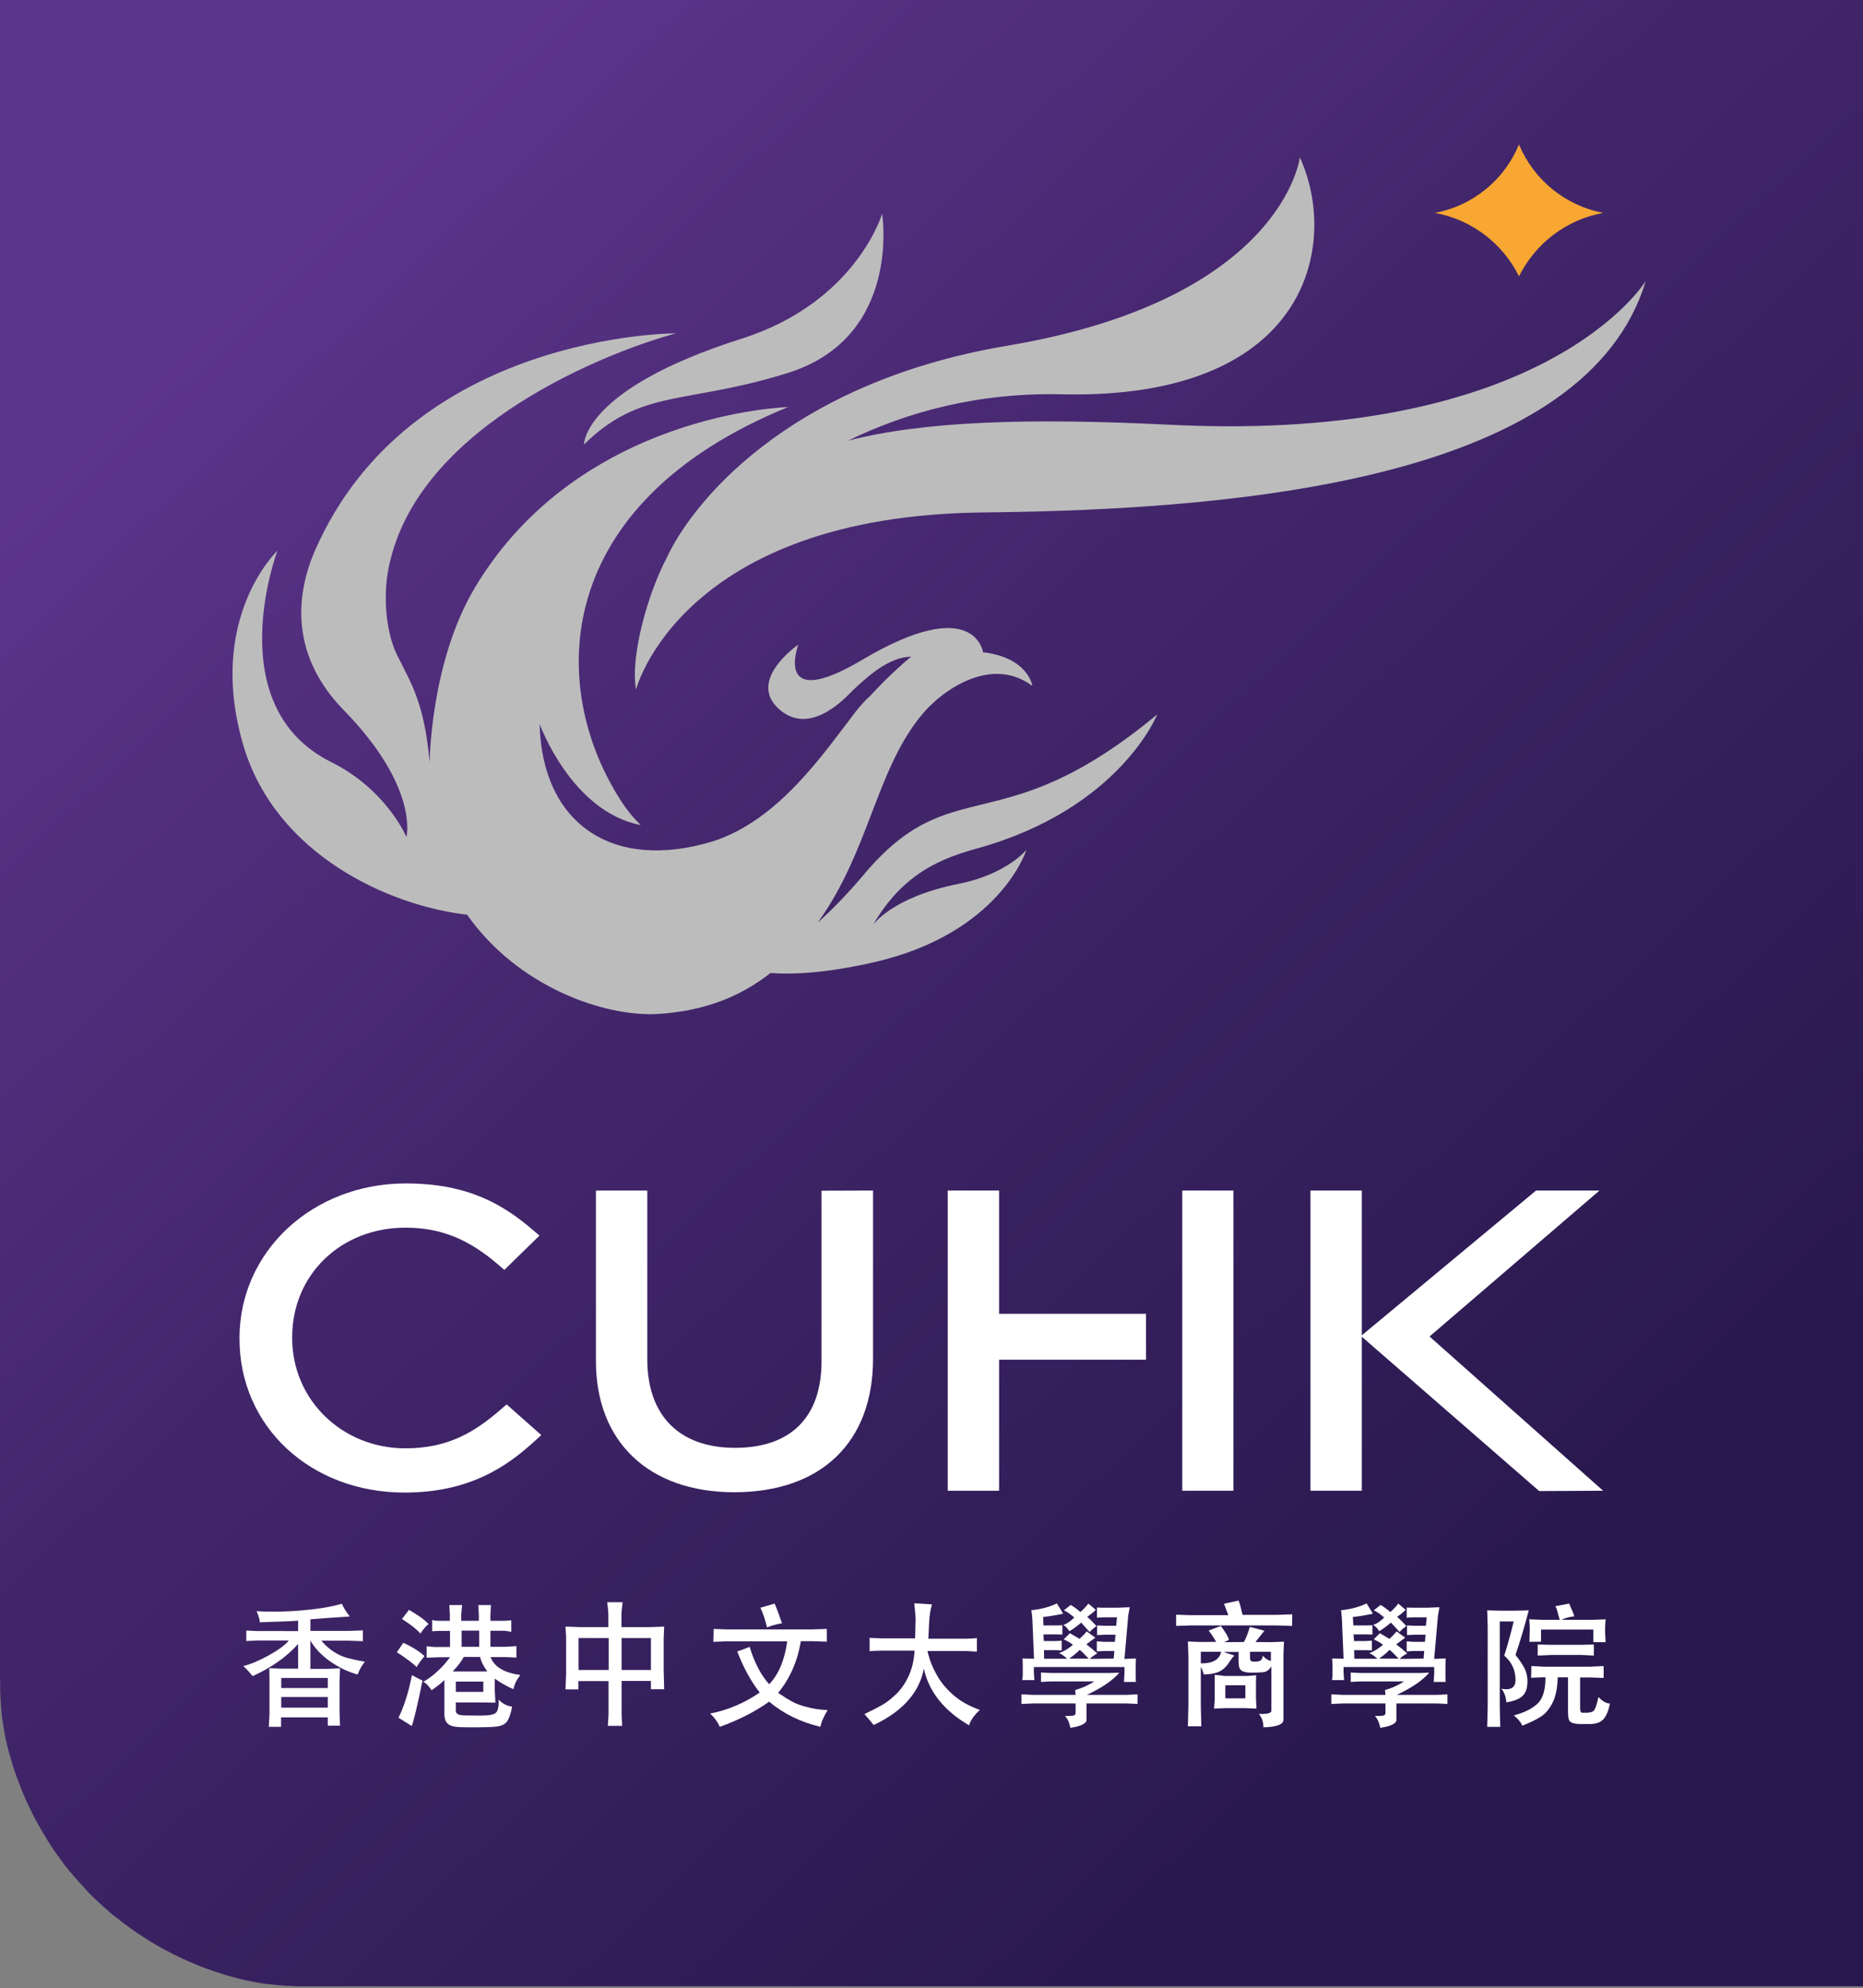 <?xml version="1.0" encoding="utf-8"?>
<!-- Generator: Adobe Illustrator 26.3.1, SVG Export Plug-In . SVG Version: 6.00 Build 0)  -->
<svg version="1.1" id="图层_1" xmlns="http://www.w3.org/2000/svg" xmlns:xlink="http://www.w3.org/1999/xlink" x="0px" y="0px"
	 viewBox="0 0 112.48 120" style="enable-background:new 0 0 112.48 120;" xml:space="preserve">
<rect x="0" y="0" width="112.48" height="120" fill="#808080" stroke="none"/>
<style type="text/css">
	
		.st0{clip-path:url(#SVGID_00000162338270629629719400000002646636423875231129_);fill:url(#SVGID_00000160182689235950572280000010643204855346328193_);}
	.st1{fill:#FFFFFF;}
	.st2{fill:#BDBCBD;}
	.st3{fill:#F7A732;}
</style>
<g>
	<g>
		<g>
			<g>
				<g>
					<g>
						<defs>
							<path id="SVGID_1_" d="M0,0v100.83v0.08v0.02v0.01c0,0.08,0,0.15,0,0.23c0,0.01,0,0.01,0,0.02v0.01c0,0.02,0,0.03,0,0.04l0,0
								l0,0c0,0.03,0,0.06,0,0.09c0,0.01,0,0.01,0,0.02c0,0.05,0,0.11,0.01,0.16v0.02c0,0.03,0,0.05,0,0.09c0,0.01,0,0.02,0,0.03
								c0,0.03,0,0.05,0,0.07c0,0.01,0,0.01,0,0.01v0.01c0,0.01,0,0.02,0,0.04l0,0c0,0.02,0,0.04,0,0.07c0,0,0,0,0,0.01
								s0,0.02,0,0.03c0,0.03,0,0.05,0,0.08v0.01c0,0.01,0,0.03,0,0.04c0,0.03,0,0.05,0,0.08v0.01c0,0.04,0,0.08,0.01,0.12
								c0,0.01,0,0.02,0,0.03c0,0.02,0,0.03,0,0.05c0,0.02,0,0.03,0,0.05v0.02c0,0.02,0,0.05,0.01,0.08c0,0.01,0,0.01,0,0.01
								c0,0.01,0,0.01,0,0.02c0,0.02,0,0.04,0,0.06c0,0.01,0,0.03,0.01,0.04l0,0c0,0.04,0.01,0.08,0.01,0.12v0.01l0,0
								c0,0.01,0,0.01,0,0.01c0,0.01,0,0.01,0,0.02c0,0.01,0,0.03,0,0.04s0,0.01,0,0.02c0,0.01,0,0.03,0,0.04
								c0,0.03,0.01,0.07,0.01,0.1l0,0v0.01l0,0c0,0.01,0,0.03,0,0.04c0,0.02,0,0.05,0.01,0.07c0,0.03,0,0.05,0.01,0.09
								c0,0.01,0,0.01,0,0.02v0.01c0,0.04,0.01,0.08,0.01,0.12l0,0v0.01c0,0.03,0.01,0.06,0.01,0.1l0,0c0,0.01,0,0.03,0,0.04
								c0,0.03,0.01,0.05,0.01,0.08l0,0c0,0.02,0.01,0.05,0.01,0.07l0,0c0.01,0.08,0.02,0.15,0.03,0.23l0,0
								c0.01,0.07,0.02,0.15,0.04,0.22c0,0.01,0,0.01,0,0.02c0.01,0.04,0.01,0.08,0.02,0.13v0.01c0,0.02,0.01,0.04,0.01,0.06
								c0,0.01,0,0.03,0.01,0.04c0,0.03,0.01,0.06,0.01,0.09c0,0.01,0,0.03,0.01,0.04s0.01,0.03,0.01,0.05
								c0,0.03,0.01,0.06,0.01,0.09c0,0.01,0.01,0.02,0.01,0.04c0,0.02,0.01,0.05,0.01,0.07c0,0.01,0,0.02,0.01,0.03
								c0,0.03,0.01,0.06,0.02,0.1c0,0,0,0.01,0,0.02c0.01,0.04,0.01,0.07,0.02,0.11c0.01,0.04,0.01,0.08,0.03,0.11c0,0,0,0,0,0.01
								c0.23,1.01,0.54,1.99,0.93,2.93c0,0.01,0.01,0.02,0.01,0.04s0.01,0.04,0.02,0.05c0.01,0.03,0.03,0.07,0.04,0.1l0,0l0,0
								c0.1,0.24,0.21,0.48,0.32,0.71c0,0.01,0.01,0.02,0.01,0.03c0.01,0.03,0.03,0.05,0.04,0.08c0.01,0.02,0.01,0.04,0.03,0.05
								c0.01,0.02,0.01,0.04,0.02,0.05c0.01,0.02,0.02,0.04,0.03,0.07c0,0.01,0.01,0.03,0.02,0.04c0.01,0.03,0.03,0.05,0.04,0.07
								c0,0.01,0.01,0.02,0.01,0.03c0.01,0.03,0.03,0.05,0.04,0.09l0,0c0.11,0.23,0.23,0.45,0.35,0.66c0.07,0.12,0.13,0.24,0.2,0.35
								c0,0.01,0.01,0.01,0.01,0.02c0.01,0.01,0.01,0.02,0.02,0.03l0,0c0.02,0.03,0.04,0.07,0.05,0.1c0.02,0.03,0.04,0.07,0.07,0.1
								c0,0,0,0,0,0.01c0,0,0,0.01,0.01,0.01c0.02,0.04,0.05,0.08,0.07,0.12c0.01,0.02,0.03,0.04,0.04,0.06v0.01
								c0.04,0.06,0.08,0.12,0.12,0.19c0,0,0,0,0,0.01l0,0c0.03,0.05,0.07,0.11,0.11,0.16c0.03,0.05,0.06,0.09,0.09,0.15
								c0.01,0.02,0.03,0.05,0.05,0.08l0,0l0,0l0,0c0.03,0.04,0.05,0.08,0.08,0.12l0,0c0,0.01,0.01,0.01,0.01,0.02
								c0.01,0.01,0.02,0.02,0.03,0.04l0.01,0.01c0.02,0.03,0.04,0.06,0.06,0.09c0.07,0.09,0.13,0.19,0.2,0.28c0,0,0,0,0.01,0
								c0.03,0.04,0.06,0.08,0.08,0.12l0,0c0.01,0.02,0.03,0.04,0.04,0.06l0,0c0.02,0.02,0.04,0.05,0.05,0.07
								c0.01,0.01,0.02,0.03,0.03,0.04c0.01,0.02,0.03,0.04,0.05,0.07l0,0c0.03,0.04,0.06,0.08,0.09,0.12
								c0.06,0.08,0.12,0.16,0.19,0.23c0.03,0.04,0.07,0.08,0.1,0.13l0,0c0.01,0.02,0.03,0.04,0.05,0.06l0,0
								c0.02,0.02,0.04,0.05,0.07,0.08c0.01,0.01,0.01,0.02,0.03,0.03l0,0l0,0v0.01c0.01,0.02,0.03,0.04,0.05,0.05c0,0,0,0,0,0.01
								c0.02,0.02,0.04,0.04,0.06,0.07c0.01,0.01,0.02,0.03,0.04,0.04l0,0c0.01,0.02,0.03,0.04,0.05,0.06l0,0
								c0.03,0.03,0.06,0.07,0.09,0.1c0.01,0.01,0.02,0.03,0.03,0.04s0.02,0.02,0.03,0.03l0,0c0.03,0.04,0.07,0.08,0.11,0.12l0,0
								c0.01,0.01,0.03,0.03,0.03,0.04c0.01,0.01,0.02,0.02,0.03,0.03l0,0c0.02,0.02,0.04,0.05,0.07,0.07l0.01,0.01
								c0.03,0.03,0.05,0.05,0.08,0.08v0.01c0.01,0.01,0.01,0.01,0.02,0.02c0.02,0.02,0.04,0.04,0.06,0.07l0.01,0.01
								c0.01,0.01,0.02,0.03,0.03,0.03c0.01,0.01,0.02,0.03,0.03,0.04c0.05,0.06,0.11,0.12,0.17,0.19c0,0,0.01,0,0.01,0.01
								c0.01,0.01,0.01,0.01,0.02,0.02c0.01,0.01,0.02,0.03,0.04,0.04l0.01,0.01c0.01,0.01,0.02,0.02,0.03,0.03l0,0
								c0.01,0.01,0.02,0.02,0.03,0.03s0.03,0.02,0.03,0.03c0,0,0,0,0,0.01c0.02,0.02,0.04,0.04,0.07,0.06
								c0.03,0.03,0.06,0.06,0.09,0.09l0,0c0.01,0.01,0.02,0.02,0.03,0.03s0.03,0.03,0.05,0.05l0,0c0.1,0.09,0.2,0.19,0.3,0.28l0,0
								c0.06,0.05,0.12,0.11,0.18,0.16c0,0,0,0,0,0.01c0.02,0.01,0.03,0.03,0.05,0.05c0.01,0,0.01,0.01,0.02,0.01
								c0.03,0.02,0.06,0.05,0.09,0.08c0.01,0.01,0.02,0.01,0.03,0.02c0.01,0.01,0.03,0.03,0.04,0.04c0.01,0.01,0.02,0.02,0.03,0.03
								s0.03,0.02,0.04,0.03c0.03,0.02,0.04,0.04,0.07,0.06c0.01,0.01,0.02,0.02,0.03,0.03s0.03,0.03,0.05,0.04
								c0.01,0,0.02,0.01,0.03,0.03c0.02,0.02,0.05,0.04,0.07,0.06l0.01,0.01c0.02,0.02,0.05,0.04,0.07,0.06
								c0.01,0,0.01,0.01,0.02,0.01c0.03,0.02,0.05,0.04,0.08,0.06c0,0,0,0,0.01,0c0.03,0.02,0.05,0.05,0.08,0.07c0,0,0,0,0.01,0.01
								c0.03,0.02,0.05,0.04,0.08,0.06c0,0,0,0,0.01,0c0.06,0.05,0.12,0.09,0.18,0.14v0.01c0.06,0.05,0.12,0.09,0.18,0.14
								c2.17,1.64,4.68,2.83,7.42,3.45l0,0c0.02,0.01,0.03,0.01,0.05,0.01h0.01c0.01,0,0.03,0.01,0.05,0.01l0,0
								c0.03,0,0.06,0.01,0.09,0.02c0.01,0,0.02,0,0.03,0l0,0c0.06,0.01,0.13,0.03,0.19,0.04c0.05,0.01,0.11,0.02,0.16,0.03l0,0l0,0
								l0,0c0.01,0,0.03,0,0.05,0.01c0.07,0.01,0.15,0.03,0.23,0.04c0.01,0,0.02,0,0.03,0c0.01,0,0.03,0.01,0.04,0.01l0,0
								c0.03,0,0.06,0.01,0.09,0.01c0.02,0.01,0.05,0.01,0.07,0.01c0.07,0.01,0.13,0.02,0.2,0.03c0,0,0,0,0.01,0
								c0.03,0,0.07,0.01,0.1,0.01l0,0c0,0,0.01,0,0.02,0s0.02,0,0.03,0c0.03,0,0.06,0.01,0.09,0.01l0,0
								c0.08,0.01,0.15,0.02,0.23,0.03h0.01c0.03,0,0.07,0.01,0.11,0.01h0.01c0.04,0,0.07,0.01,0.11,0.01c0.01,0,0.01,0,0.02,0
								c0.03,0,0.06,0.01,0.09,0.01c0.01,0,0.02,0,0.03,0c0.03,0,0.06,0,0.09,0.01c0.05,0,0.1,0.01,0.15,0.01h0.01
								c0.01,0,0.01,0,0.01,0c0.03,0,0.05,0,0.08,0h0.01c0.04,0.01,0.09,0.01,0.14,0.01h0.01c0,0,0.01,0,0.02,0
								c0.06,0,0.13,0.01,0.19,0.01c0,0,0.01,0,0.02,0c0.02,0,0.04,0,0.06,0c0.03,0,0.05,0,0.07,0.01h0.01c0.01,0,0.01,0,0.03,0
								c0.01,0,0.03,0,0.05,0H18h0.01h0.01h0.01h0.01c0.01,0,0.03,0,0.04,0h0.02h0.01h0.02h0.01c0.02,0,0.04,0,0.05,0
								c0.01,0,0.03,0,0.04,0h0.03h0.01c0.03,0,0.05,0,0.08,0h0.01c0.01,0,0.02,0,0.03,0s0.04,0,0.05,0s0.03,0,0.05,0h0.01
								c0.02,0,0.03,0,0.05,0s0.04,0,0.05,0h0.02c0.02,0,0.05,0,0.07,0h0.02h0.01h0.03l0,0c0.03,0,0.05,0,0.08,0h0.02
								c0.02,0,0.04,0,0.06,0h0.04c0.01,0,0.01,0,0.02,0h93.51l0,0V0l0,0H0z"/>
						</defs>
						<clipPath id="SVGID_00000145775250312132709530000017463693145172056499_">
							<use xlink:href="#SVGID_1_"  style="overflow:visible;"/>
						</clipPath>
						
							<linearGradient id="SVGID_00000000913084263071270270000015182869233249666492_" gradientUnits="userSpaceOnUse" x1="-424.702" y1="309.173" x2="-422.901" y2="309.173" gradientTransform="matrix(68.834 72.027 72.027 -68.834 6959.15 51866.473)">
							<stop  offset="0" style="stop-color:#5D348B"/>
							<stop  offset="0.18" style="stop-color:#5D348B"/>
							<stop  offset="0.44" style="stop-color:#42266B"/>
							<stop  offset="0.8" style="stop-color:#28184D"/>
							<stop  offset="1" style="stop-color:#28184D"/>
						</linearGradient>
						
							<polygon style="clip-path:url(#SVGID_00000145775250312132709530000017463693145172056499_);fill:url(#SVGID_00000000913084263071270270000015182869233249666492_);" points="
							58.93,-56.32 172.75,62.78 53.82,176.44 -60,57.34 						"/>
					</g>
				</g>
			</g>
		</g>
	</g>
	<path class="st1" d="M30.59,84.77l-0.34,0.29c-1.63,1.42-3.24,2.36-5.77,2.36c-3.83,0-6.84-2.93-6.84-6.66v-0.05
		c0-3.77,2.94-6.61,6.84-6.61c2.12,0,3.8,0.68,5.61,2.24l0.36,0.31l2.12-2.07l-0.35-0.3c-1.73-1.49-3.86-2.85-7.71-2.85
		c-5.64,0-10.05,4.1-10.05,9.33v0.05c0,5.29,4.28,9.28,9.97,9.28c3.95,0,6.22-1.6,7.91-3.16l0.34-0.31L30.59,84.77z"/>
	<path class="st1" d="M49.6,71.87v10.29c0,3.38-1.85,5.23-5.22,5.23c-3.37,0-5.3-1.95-5.3-5.35V71.86h-3.1v10.3
		c0,4.87,3.2,7.91,8.35,7.91c5.24,0,8.38-3.01,8.38-8.06V71.86L49.6,71.87z"/>
	<polygon class="st1" points="57.22,71.86 60.32,71.86 60.32,79.3 69.19,79.3 69.19,82.07 60.32,82.07 60.32,89.98 57.22,89.98 	"/>
	<rect x="71.38" y="71.86" class="st1" width="3.09" height="18.12"/>
	<polygon class="st1" points="82.22,79.32 82.22,71.86 79.12,71.86 79.12,89.98 82.22,89.98 82.22,82.09 	"/>
	<polygon class="st1" points="92.93,90 96.79,89.98 86.31,80.67 96.57,71.86 92.74,71.86 82.17,80.64 	"/>
	<path class="st2" d="M35.26,26.83c3.45-3.41,6.18-2.39,12.34-4.33c6.86-2.17,5.66-9.6,5.66-9.6s-1.57,5.35-8.48,7.54
		C35.18,23.49,35.26,26.83,35.26,26.83"/>
	<path class="st2" d="M70.69,25.64c-8.73-0.43-14.94-0.21-19.49,0.96c3.46-1.69,7.77-2.92,12.93-2.8
		c14.92,0.33,16.74-9.08,14.35-14.3c0,0-1.01,8.57-17.68,11.37C47.33,23.14,41.65,30.6,40.24,33.7c-1.08,2.03-2.2,5.84-1.84,7.92
		c0,0,2.71-10.51,21-10.69c16.36-0.16,36.41-2.22,39.96-13.96C99.34,16.97,93.44,26.77,70.69,25.64"/>
	<path class="st2" d="M52.11,52.84c-0.96,1.14-1.88,2.07-2.73,2.84c0.21-0.3,0.41-0.6,0.61-0.91c2.66-4.22,3.13-8.91,6.01-12.02
		l0.36-0.34c0,0,3.14-3.1,5.97-1.01c0,0-0.24-1.71-2.98-2.03c0,0-0.49-3.57-7.28,0.45c-5.44,3.23-3.87-0.91-3.87-0.91
		s-3.24,2.21-1.06,3.98c1.89,1.54,4.02-0.9,4.38-1.25c0.62-0.57,2.06-2,3.49-2c0,0-1.12,0.89-2.45,2.34
		c-0.32,0.29-0.64,0.64-0.94,1.03c-1.93,2.51-4.61,6.49-8.57,7.77c-6.16,1.87-10.33-1.15-10.47-7.08c0,0,1.91,5.29,6.1,6.1
		c-0.42-0.41-0.83-0.9-1.23-1.53c-4.37-6.83-4.2-17.85,10.13-23.7c0,0-12.61,0.33-18.92,10.92c-2.68,4.5-2.72,10.53-2.72,10.53
		c-0.32-3.61-1.11-4.75-1.98-6.51c-0.67-1.37-0.91-3.78-0.38-5.74c2.01-8.18,13.11-12.54,17.24-13.65c0,0-16.07-0.04-21.81,13.13
		c-1.22,2.81-1.41,6.39,1.75,9.62c4.56,4.67,3.78,7.65,3.78,7.65S23.34,47.66,20,46c-6.8-3.38-3.25-12.76-3.25-12.76
		s-4.34,4.09-2.04,11.81c1.98,6.57,8.82,9.63,13.49,10.16c3.09,4.39,8.32,6.18,11.53,5.99c2.81-0.17,5-1.06,6.79-2.47
		c1.15,0.09,3.14,0.05,6.16-0.63c7.71-1.73,9.29-6.8,9.29-6.8s-1.2,1.47-4.06,2.04c-4.14,0.83-5.21,2.51-5.21,2.51
		c1.85-3.25,4.36-4.1,6.3-4.64c8.61-2.39,10.87-8.09,10.87-8.09C60.33,51.04,57.54,46.35,52.11,52.84"/>
	<path class="st3" d="M96.8,12.85c-2.24,0.4-4.1,1.85-5.09,3.83c-0.98-1.98-2.84-3.42-5.08-3.83c2.31-0.43,4.21-2.01,5.08-4.13
		C92.59,10.84,94.49,12.41,96.8,12.85"/>
	<path class="st1" d="M16.98,103.07h2.81v-0.64h-2.81C16.98,102.44,16.98,103.07,16.98,103.07z M16.98,101.89h2.81v-0.61h-2.81
		C16.98,101.27,16.98,101.89,16.98,101.89z M18.74,99.02v1.71h1.06l0.73-0.03l-0.03,0.7v1.95l0.03,0.81h-0.74v-0.5h-2.82v0.57h-0.74
		l0.04-0.76v-2.1l-0.01-0.68l0.67,0.03H18v-1.49c-0.72,0.8-1.64,1.44-2.75,1.94c-0.16-0.2-0.34-0.41-0.56-0.61
		c0.4-0.09,0.91-0.3,1.53-0.64c0.61-0.34,1.02-0.64,1.21-0.9h-1.86l-0.7,0.03v-0.63l0.65,0.03H18v-0.63
		c-0.26,0.03-1.04,0.06-2.32,0.1c0.01-0.15-0.06-0.37-0.19-0.67c0.31,0.02,0.64,0.03,0.98,0.03c0.73,0,1.49-0.04,2.29-0.13
		s1.42-0.21,1.88-0.35c0.12,0.27,0.28,0.52,0.48,0.77c-1.25,0.08-2.05,0.14-2.38,0.17v0.7h2.29l0.88-0.03v0.65l-0.88-0.03H19.4
		c0.25,0.29,0.52,0.53,0.78,0.69s0.51,0.27,0.74,0.34c0.23,0.06,0.6,0.15,1.11,0.24c-0.16,0.19-0.31,0.44-0.44,0.77
		c-0.56-0.15-1.11-0.41-1.66-0.79C19.4,99.9,19,99.48,18.74,99.02"/>
	<path class="st1" d="M28.93,98.42h-1.06v0.98h1.06V98.42z M29.18,101.5h-1.66v0.62h1.66V101.5z M27.33,100.89h2.09
		c-0.26-0.37-0.4-0.67-0.43-0.88H28C27.88,100.25,27.66,100.54,27.33,100.89 M29.87,101.32v0.65l0.04,0.8l-0.69-0.01h-1.7v0.5
		c0,0.18,0.17,0.28,0.51,0.28c0.34,0.01,0.69,0.01,1.03,0.01c0.46,0,0.74-0.05,0.87-0.16c0.13-0.11,0.19-0.37,0.18-0.8
		c0.23,0.24,0.49,0.38,0.81,0.42c-0.08,0.44-0.19,0.73-0.31,0.9c-0.12,0.16-0.32,0.26-0.6,0.3s-0.83,0.05-1.67,0.05
		c-0.39,0-0.69-0.01-0.88-0.04c-0.2-0.03-0.35-0.1-0.46-0.21c-0.11-0.12-0.17-0.3-0.17-0.55v-2.06c-0.19,0.2-0.45,0.4-0.77,0.62
		c-0.2-0.29-0.37-0.46-0.51-0.5c0.61-0.36,1.15-0.85,1.62-1.49h-0.73c-0.41,0.02-0.63,0.03-0.68,0.03v-0.69l0.44,0.04h0.97v-0.97
		h-0.69l-0.39,0.02v-0.68c0.09,0.03,0.23,0.05,0.4,0.05h0.67v-0.41l-0.03-0.54h0.77l-0.05,0.54v0.41h1.06v-0.35l-0.03-0.6h0.76
		l-0.03,0.6v0.35h0.86l0.4-0.03v0.69l-0.4-0.06h-0.86v0.97h0.89l0.68-0.04v0.69l-0.63-0.03h-0.93c0.21,0.58,0.81,0.95,1.8,1.08
		c-0.22,0.27-0.36,0.55-0.42,0.86C30.63,101.8,30.25,101.59,29.87,101.32 M24.69,97.17c0.54,0.31,0.94,0.59,1.19,0.86
		c-0.11,0.06-0.28,0.25-0.5,0.57c-0.21-0.25-0.58-0.54-1.11-0.88L24.69,97.17z M24.87,101.11c0.32,0.18,0.53,0.28,0.64,0.32
		c-0.3,1.49-0.52,2.4-0.65,2.75l-0.8-0.5C24.4,102.99,24.67,102.14,24.87,101.11 M24.35,99.16c0.54,0.24,0.96,0.51,1.28,0.8
		c-0.23,0.28-0.39,0.5-0.47,0.66c-0.22-0.21-0.56-0.47-1.01-0.77c-0.09-0.06-0.15-0.1-0.19-0.12L24.35,99.16z"/>
	<path class="st1" d="M37.53,100.8h1.77v-1.93h-1.77V100.8z M34.93,100.8h1.82v-1.93h-1.82V100.8z M36.74,103.5v-2.03h-1.82v0.5
		h-0.78l0.04-0.89v-2.26l-0.04-0.64l0.84,0.03h1.75v-0.72c0-0.17-0.02-0.43-0.07-0.78h0.93c-0.04,0.34-0.07,0.6-0.07,0.78v0.72h1.77
		l0.81-0.03l-0.03,0.71v1.97l0.03,1.1h-0.8v-0.5h-1.77v2.03l0.03,0.68H36.7L36.74,103.5z"/>
	<path class="st1" d="M45.91,97.04l0.86-0.25c0.19,0.45,0.33,0.85,0.44,1.19c-0.37,0.06-0.66,0.15-0.9,0.25
		C46.19,97.74,46.06,97.34,45.91,97.04 M43.09,98.32l0.76,0.03H49l0.92-0.03v0.77l-0.89-0.03h-0.68c-0.2,1.22-0.66,2.26-1.37,3.12
		l0.17,0.11c0.23,0.16,0.46,0.3,0.68,0.42c0.22,0.12,0.51,0.23,0.87,0.32c0.36,0.1,0.78,0.17,1.27,0.19l-0.11,0.19
		c-0.16,0.29-0.28,0.56-0.33,0.82c-1.2-0.29-2.23-0.79-3.09-1.52c-0.84,0.6-1.84,1.11-2.98,1.52c-0.13-0.29-0.32-0.56-0.59-0.8
		c1.07-0.21,2.07-0.63,3-1.27c-0.53-0.67-0.98-1.5-1.36-2.48c0.36-0.12,0.62-0.22,0.75-0.28c0.29,0.96,0.69,1.72,1.18,2.26
		c0.56-0.58,0.93-1.44,1.09-2.59h-3.71l-0.75,0.03L43.09,98.32L43.09,98.32L43.09,98.32z"/>
	<path class="st1" d="M59.16,103.21c-0.36,0.33-0.57,0.64-0.65,0.93c-1.52-0.89-2.43-2.03-2.73-3.42c-0.28,1.45-1.29,2.58-3.03,3.4
		c-0.2-0.25-0.39-0.47-0.56-0.66c0.46-0.22,0.83-0.41,1.09-0.56c0.26-0.15,0.54-0.37,0.83-0.65s0.54-0.64,0.74-1.07
		c0.21-0.44,0.33-0.95,0.37-1.55h-1.93c-0.24,0-0.5,0.01-0.79,0.03v-0.8c0.39,0.02,0.65,0.03,0.78,0.03h1.97l0.03-1.15
		c0-0.17-0.03-0.49-0.08-0.97l1.07,0.07c-0.1,0.32-0.15,0.66-0.17,1.02l-0.05,1.05h2.24c0.24,0,0.47-0.01,0.69-0.04v0.82l-0.69-0.04
		H56c0.01,0.11,0.07,0.29,0.15,0.55c0.08,0.25,0.23,0.58,0.45,0.97s0.54,0.77,0.97,1.15C57.98,102.68,58.52,102.98,59.16,103.21"/>
	<path class="st1" d="M65.73,100.11l-0.1-0.1c-0.2-0.21-0.35-0.36-0.44-0.43c-0.05,0.06-0.13,0.13-0.21,0.2
		c-0.09,0.08-0.23,0.19-0.41,0.32l0.03,0.01h0.13h0.21H65.73L65.73,100.11L65.73,100.11z M64.23,97.2l0.42-0.33
		c0.25,0.16,0.45,0.31,0.58,0.43c0.21-0.18,0.36-0.35,0.48-0.51l0.45,0.38c-0.12,0.12-0.3,0.27-0.52,0.42
		c0.23,0.2,0.41,0.39,0.56,0.56c-0.21,0.15-0.34,0.27-0.41,0.36c-0.21-0.23-0.37-0.42-0.51-0.57c-0.25,0.21-0.49,0.39-0.72,0.52
		c-0.09-0.16-0.21-0.29-0.36-0.38c0.23-0.08,0.44-0.23,0.66-0.45C64.62,97.42,64.41,97.27,64.23,97.2 M67.24,100.11l0.04-0.46h-0.63
		l-0.43,0.03v-0.61l0.43,0.03h0.66l0.04-0.43h-0.64l-0.47,0.02v-0.58l0.46,0.02h0.69l0.05-0.51h-0.77l-0.44,0.02v-0.61l0.41,0.01
		h0.81l0.76-0.03l-0.09,0.49l-0.23,2.63l0.69-0.03l-0.01,0.48v0.63l0.01,0.31h-0.72l0.03-0.5v-0.4h-5.47v0.34l0.03,0.45h-0.73
		l0.03-0.26v-0.61l-0.01-0.44l0.69,0.02l-0.1-2.39c-0.01-0.1-0.02-0.28-0.06-0.54c0.6-0.06,1.11-0.2,1.54-0.41l0.38,0.62
		c-0.42,0.09-0.82,0.16-1.21,0.2L63,98.11h0.79l0.35-0.01v0.56l-0.35-0.01H63l0.02,0.4h0.73l0.35-0.02v0.59l-0.31-0.02h-0.76
		l0.01,0.52h1.39c-0.16-0.15-0.32-0.27-0.49-0.34c0.27-0.09,0.55-0.26,0.84-0.5c-0.19-0.15-0.38-0.25-0.56-0.33l0.38-0.37l0.58,0.34
		c0.17-0.16,0.32-0.31,0.43-0.45l0.52,0.38c-0.22,0.16-0.4,0.29-0.54,0.4c0.27,0.21,0.49,0.39,0.66,0.55
		c-0.21,0.12-0.37,0.23-0.45,0.33L67.24,100.11L67.24,100.11L67.24,100.11z M65.62,102.3h2.35c0.1,0,0.34-0.01,0.71-0.03v0.58
		c-0.34-0.02-0.58-0.03-0.7-0.03H65.6v0.96c0.02,0.24-0.31,0.41-0.98,0.51c-0.05-0.31-0.16-0.54-0.32-0.72
		c0.19,0.01,0.34,0,0.46-0.01s0.18-0.07,0.18-0.17v-0.57h-2.57c-0.1,0-0.33,0.01-0.7,0.03v-0.58c0.36,0.01,0.58,0.03,0.68,0.03h2.59
		l-0.03-0.29c0.4-0.11,0.78-0.28,1.16-0.52H63.5c-0.11,0-0.32,0.01-0.65,0.03v-0.57c0.32,0.02,0.53,0.03,0.63,0.03h3.53l0.57-0.02
		C67.19,101.42,66.54,101.87,65.62,102.3"/>
	<path class="st1" d="M76.73,100.26V99.7h-1.26v0.37c0,0.13,0.04,0.21,0.13,0.21c0.05,0.02,0.15,0.02,0.27,0.01
		c0.12-0.01,0.21-0.04,0.26-0.08s0.09-0.14,0.12-0.28C76.35,100.08,76.51,100.19,76.73,100.26 M75.19,101.72h-1.21v0.79h1.21V101.72
		z M75.86,103.13l-0.7-0.03h-1.18l-0.68,0.03l0.04-0.53v-1.51l0.61,0.07h1.35l0.54-0.04l-0.01,0.56v0.78L75.86,103.13z M73.73,99.7
		H72.5v0.7C73.21,100.41,73.62,100.18,73.73,99.7 M72.5,102.93l0.03,1.27h-0.81l0.03-1.29V100l-0.03-0.92l0.78,0.03l0.93-0.01
		c-0.18-0.3-0.33-0.53-0.46-0.68l0.74-0.28c0.28,0.38,0.45,0.66,0.49,0.84l-0.29,0.14l1.19-0.01c0.11-0.19,0.23-0.48,0.36-0.91
		c0.33,0.08,0.62,0.16,0.88,0.23l-0.54,0.68l0.91,0.01l0.81-0.03l-0.03,0.78v3.93c0,0.28-0.4,0.44-1.21,0.46
		c0-0.32-0.09-0.59-0.28-0.81c0.5,0.02,0.76-0.04,0.76-0.19v-2.68c-0.13,0.21-0.29,0.33-0.47,0.35c-0.19,0.02-0.43,0.03-0.72,0.03
		c-0.24,0-0.42-0.03-0.53-0.08c-0.12-0.05-0.19-0.13-0.22-0.24s-0.04-0.25-0.04-0.43v-0.5H73.9c0.04,0.03,0.15,0.07,0.33,0.12
		c0.15,0.04,0.25,0.08,0.29,0.11c-0.07,0.05-0.16,0.17-0.28,0.35c-0.12,0.2-0.25,0.34-0.38,0.45s-0.29,0.19-0.48,0.24
		c-0.19,0.05-0.42,0.08-0.7,0.09c-0.05-0.2-0.12-0.35-0.18-0.46L72.5,102.93L72.5,102.93z M78.01,98.14l-0.89-0.03h-5.24l-0.87,0.03
		v-0.68l0.86,0.03h2.29L73.9,96.8l0.88-0.19c0.08,0.18,0.15,0.47,0.24,0.86h2.12l0.88-0.03L78.01,98.14L78.01,98.14L78.01,98.14z"/>
	<path class="st1" d="M84.45,100.11l-0.11-0.1c-0.2-0.21-0.35-0.36-0.44-0.43c-0.06,0.06-0.13,0.13-0.21,0.2
		c-0.09,0.08-0.23,0.19-0.41,0.32l0.03,0.01h0.13h0.2H84.45L84.45,100.11L84.45,100.11z M82.94,97.2l0.42-0.33
		c0.25,0.16,0.45,0.31,0.58,0.43c0.21-0.18,0.37-0.35,0.48-0.51l0.45,0.38c-0.12,0.12-0.3,0.27-0.52,0.42
		c0.23,0.2,0.41,0.39,0.56,0.56c-0.21,0.15-0.34,0.27-0.41,0.36c-0.2-0.23-0.37-0.42-0.52-0.57c-0.25,0.21-0.49,0.39-0.71,0.52
		c-0.09-0.16-0.21-0.29-0.36-0.38c0.23-0.08,0.44-0.23,0.66-0.45C83.33,97.42,83.12,97.27,82.94,97.2 M85.95,100.11l0.04-0.46h-0.63
		l-0.43,0.03v-0.61l0.43,0.03h0.67l0.04-0.43h-0.65l-0.47,0.02v-0.58l0.45,0.02h0.69l0.05-0.51h-0.77l-0.44,0.02v-0.61l0.41,0.01
		h0.81l0.76-0.03l-0.09,0.49l-0.23,2.63l0.69-0.03l-0.01,0.48v0.63l0.01,0.31h-0.72l0.03-0.5v-0.4h-5.47v0.34l0.03,0.45h-0.73
		l0.03-0.26v-0.61l-0.02-0.44l0.69,0.02l-0.1-2.39c0-0.1-0.03-0.28-0.05-0.54c0.6-0.06,1.11-0.2,1.54-0.41l0.38,0.62
		c-0.42,0.09-0.82,0.16-1.21,0.2l0.03,0.51h0.79l0.36-0.01v0.56l-0.36-0.01h-0.78l0.03,0.4h0.73l0.35-0.02v0.59l-0.31-0.02h-0.76
		l0.01,0.52h1.39c-0.16-0.15-0.32-0.27-0.49-0.34c0.27-0.09,0.54-0.26,0.83-0.5c-0.19-0.15-0.38-0.25-0.56-0.33l0.37-0.37l0.58,0.34
		c0.17-0.16,0.32-0.31,0.43-0.45l0.52,0.38c-0.22,0.16-0.4,0.29-0.54,0.4c0.27,0.21,0.49,0.39,0.66,0.55
		c-0.22,0.12-0.37,0.23-0.45,0.33L85.95,100.11L85.95,100.11L85.95,100.11z M84.33,102.3h2.36c0.1,0,0.34-0.01,0.7-0.03v0.58
		c-0.34-0.02-0.58-0.03-0.7-0.03h-2.38v0.96c0.02,0.24-0.3,0.41-0.98,0.51c-0.05-0.31-0.16-0.54-0.32-0.72
		c0.19,0.01,0.34,0,0.46-0.01s0.18-0.07,0.18-0.17v-0.57h-2.57c-0.1,0-0.33,0.01-0.7,0.03v-0.58c0.36,0.01,0.58,0.03,0.68,0.03h2.59
		l-0.03-0.29c0.4-0.11,0.78-0.28,1.15-0.52H82.2c-0.11,0-0.32,0.01-0.65,0.03v-0.57c0.32,0.02,0.53,0.03,0.64,0.03h3.53l0.57-0.02
		C85.9,101.42,85.25,101.87,84.33,102.3"/>
	<path class="st1" d="M92.85,99.26l0.82,0.02h1.78l0.78-0.02v0.67l-0.76-0.04H93.7l-0.86,0.04v-0.67H92.85z M92.34,99.1l0.02-0.67
		v-0.28l-0.03-0.41l0.8,0.03h1.04c-0.01-0.04-0.04-0.13-0.08-0.28c-0.08-0.32-0.14-0.5-0.19-0.54l0.84-0.16
		c0.18,0.4,0.28,0.65,0.31,0.77c-0.29,0.03-0.55,0.1-0.77,0.21h1.87l0.79-0.03l-0.03,0.45v0.33l0.03,0.6H96.2v-0.76h-3.16v0.73
		L92.34,99.1L92.34,99.1z M92.46,100.56l0.76,0.04h2.76l0.84-0.04v0.72l-0.78-0.03H95.4v1.83c0,0.2,0.04,0.3,0.12,0.3s0.17,0,0.26,0
		c0.17,0,0.29-0.03,0.39-0.08c0.09-0.05,0.19-0.25,0.27-0.58l0.07-0.29c0.23,0.25,0.46,0.38,0.69,0.4
		c-0.09,0.46-0.23,0.77-0.41,0.96c-0.18,0.18-0.44,0.27-0.79,0.27h-0.57c-0.25,0-0.42-0.03-0.53-0.08s-0.17-0.13-0.19-0.23
		c-0.03-0.1-0.04-0.25-0.04-0.47v-2.04h-0.62c-0.02,0.65-0.12,1.15-0.31,1.53c-0.19,0.37-0.41,0.65-0.69,0.83
		c-0.28,0.19-0.66,0.37-1.14,0.56c-0.09-0.21-0.26-0.42-0.51-0.62c0.64-0.17,1.11-0.41,1.43-0.71s0.48-0.83,0.48-1.59h-0.19
		l-0.68,0.03L92.46,100.56L92.46,100.56L92.46,100.56z M90.64,101.93c0.12,0.02,0.22,0.03,0.31,0.03c0.37,0,0.55-0.19,0.55-0.56
		c0-0.59-0.23-1.08-0.68-1.47c0.19-0.59,0.38-1.27,0.57-2.06h-0.84v5.2l0.03,1.16h-0.79l0.03-1.16v-4.9l-0.03-0.97l0.82,0.02h0.85
		l0.84-0.02c-0.24,0.91-0.5,1.81-0.8,2.69c0.26,0.33,0.45,0.61,0.56,0.84c0.11,0.23,0.16,0.48,0.16,0.74c0,0.41-0.09,0.7-0.29,0.89
		c-0.19,0.19-0.52,0.32-0.98,0.39C90.92,102.41,90.82,102.13,90.64,101.93"/>
</g>
</svg>
